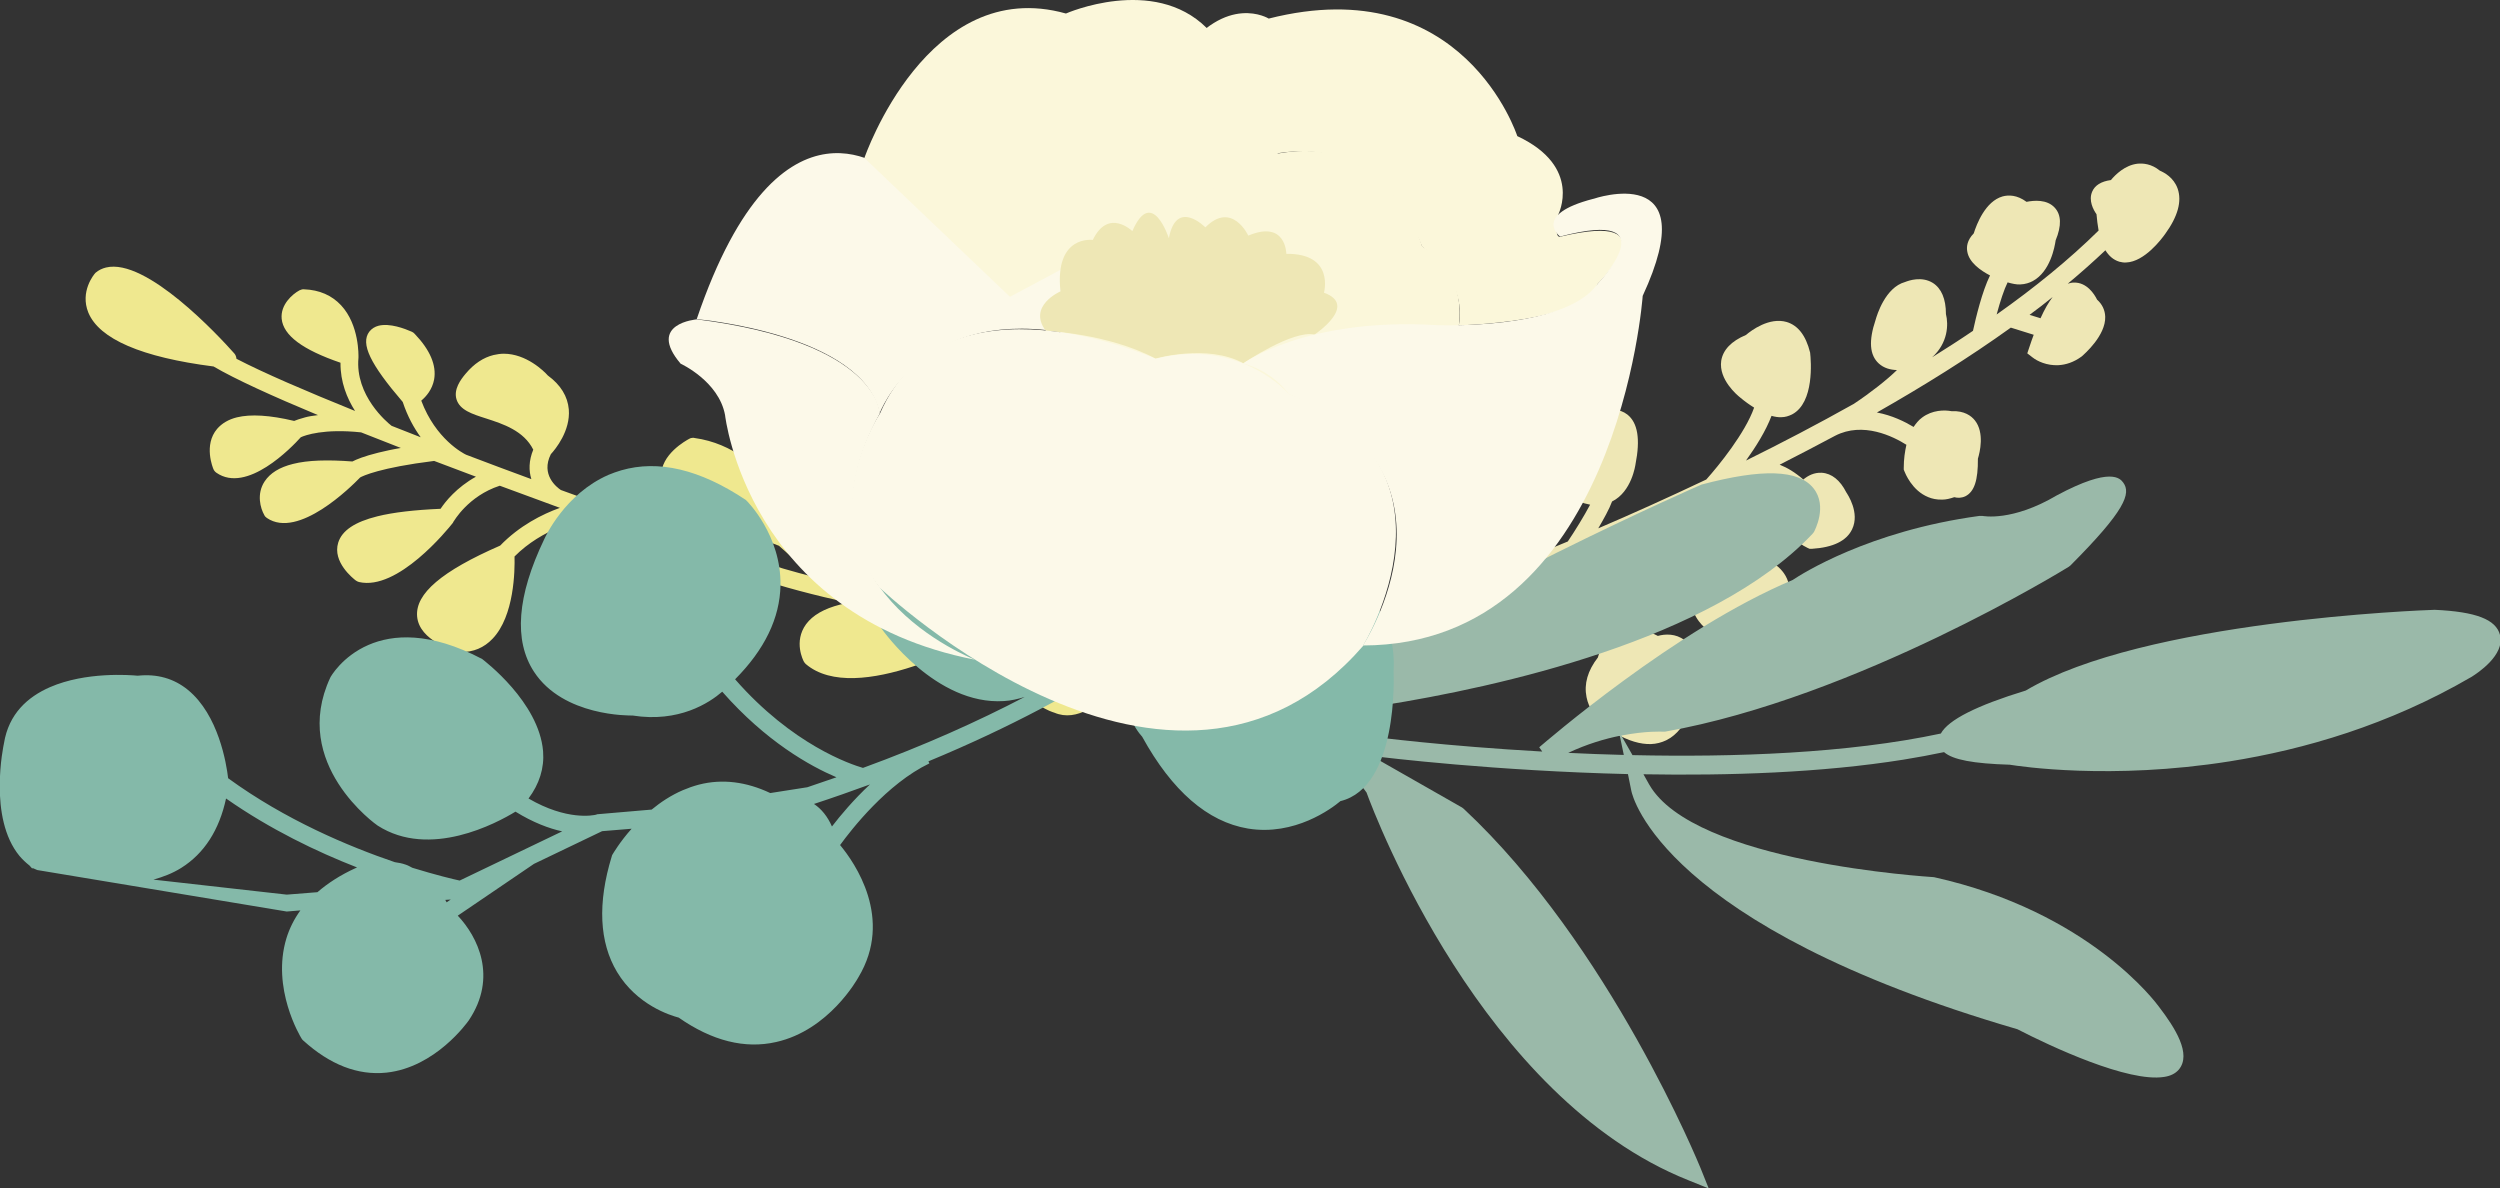 <svg width="162" height="77" viewBox="0 0 162 77" fill="none" xmlns="http://www.w3.org/2000/svg">
<rect x="0" y="0" width="162" height="77" fill="#333333" stroke="none"/>
<g clip-path="url(#clip0_133_945)">
<path d="M94.778 37.849L95.195 38.993C95.268 38.969 96.984 38.336 99.73 37.229C100.404 37.667 102.476 39.102 104.315 41.268C103.824 41.718 103.616 42.314 103.542 42.606C102.88 43.458 102.635 44.322 102.807 45.173C103.089 46.609 104.498 47.424 104.658 47.509C105.516 48.008 106.3 48.239 106.987 48.215C107.33 48.203 107.661 48.118 107.967 47.972C109.438 47.254 109.72 45.259 109.732 45.173C110.1 43.3 109.916 42.083 109.144 41.475C108.593 41.049 107.906 41.074 107.428 41.207C106.705 40.83 106.055 40.684 105.479 40.745C103.91 38.823 102.157 37.424 101.091 36.669C102.611 36.037 104.376 35.294 106.288 34.443L110.321 37.168C110.125 37.509 110.014 37.825 109.965 37.983C109.683 38.409 109.585 38.884 109.671 39.358C109.843 40.27 110.676 40.867 110.885 41.013C111.767 41.755 112.589 42.108 113.336 42.071C113.557 42.071 113.765 42.022 113.974 41.937C115.518 41.365 115.886 39.151 115.935 38.896C116.094 37.971 115.788 37.363 115.494 37.01C114.82 36.183 113.655 36.012 113.263 35.976C112.491 35.66 111.89 35.793 111.51 35.964C111.363 36.037 111.228 36.122 111.105 36.207L107.6 33.835C109.451 32.995 111.4 32.083 113.434 31.085C113.496 31.073 114.746 30.854 116.033 31.973C115.702 32.399 115.567 32.8 115.629 33.202C115.665 33.433 115.763 33.628 115.886 33.774C115.812 34.528 116.425 35.173 117.124 35.501L117.259 35.562H117.418C118.779 35.477 119.661 35.051 120.017 34.297C120.532 33.226 119.723 32.034 119.637 31.9C119.245 31.122 118.693 30.671 118.043 30.635C117.541 30.61 117.148 30.829 116.854 31.073C116.327 30.61 115.812 30.306 115.322 30.112C116.511 29.503 117.712 28.883 118.914 28.238C120.728 27.301 122.689 28.287 123.535 28.822C123.437 29.26 123.363 29.747 123.363 30.319V30.428L123.4 30.525C123.449 30.647 123.89 31.791 124.957 32.217C125.19 32.314 125.496 32.387 125.864 32.375C126.097 32.375 126.354 32.314 126.636 32.217C126.857 32.277 127.102 32.277 127.359 32.156C127.935 31.864 128.181 31.122 128.168 29.722C128.291 29.321 128.61 28.044 127.972 27.241C127.739 26.948 127.286 26.608 126.477 26.644H126.452C126.011 26.559 125.214 26.559 124.552 27.058C124.332 27.216 124.16 27.435 124.001 27.666C123.437 27.326 122.603 26.912 121.623 26.73C124.638 25.014 127.592 23.177 130.301 21.23L131.784 21.693C131.686 21.948 131.601 22.204 131.502 22.496L131.368 22.897L131.699 23.153C132.017 23.408 132.642 23.7 133.378 23.664C133.856 23.639 134.371 23.481 134.886 23.104C135.069 22.946 136.455 21.741 136.418 20.525C136.406 20.099 136.222 19.71 135.891 19.418C135.719 19.065 135.229 18.286 134.383 18.311H134.371C134.248 18.311 134.113 18.347 133.991 18.384C134.849 17.666 135.658 16.948 136.43 16.218C136.651 16.571 136.933 16.838 137.337 16.96C137.484 16.997 137.631 17.021 137.778 17.009C138.968 16.96 140.071 15.488 140.304 15.159C141.125 14.028 141.395 13.043 141.113 12.227C140.855 11.497 140.242 11.181 139.96 11.059C139.409 10.609 138.869 10.573 138.502 10.609C137.693 10.707 137.08 11.315 136.786 11.668C136.16 11.753 135.744 12.008 135.572 12.422C135.327 12.994 135.646 13.59 135.854 13.882C135.879 14.223 135.928 14.575 135.989 14.94C134.089 16.814 131.846 18.639 129.382 20.379C129.615 19.515 129.872 18.736 130.093 18.298C130.387 18.384 130.669 18.444 130.902 18.432C131.245 18.42 131.515 18.323 131.723 18.213C132.851 17.605 133.145 16.011 133.206 15.573C133.599 14.624 133.574 13.918 133.145 13.456C132.642 12.909 131.809 12.982 131.319 13.079C130.693 12.617 130.142 12.629 129.774 12.726C128.646 13.043 128.083 14.539 127.899 15.123C127.457 15.573 127.421 16.011 127.482 16.315C127.604 17.021 128.364 17.544 128.953 17.848C128.438 18.895 128.033 20.598 127.85 21.437C126.992 22.021 126.097 22.593 125.202 23.153C126.232 22.228 126.268 21.023 126.097 20.354C126.097 19.369 125.803 18.688 125.251 18.335C124.528 17.885 123.694 18.177 123.449 18.274C122.162 18.627 121.623 20.427 121.537 20.732C121.083 22.082 121.145 23.007 121.745 23.554C122.076 23.858 122.505 23.968 122.922 23.98C122.272 24.613 121.243 25.428 120.127 26.17C117.786 27.484 115.432 28.713 113.14 29.844C113.778 28.956 114.427 27.922 114.795 26.948C115.016 27.009 115.236 27.046 115.432 27.034C115.678 27.034 115.91 26.961 116.131 26.851C117.578 26.085 117.357 23.384 117.296 22.849C117.014 21.717 116.499 21.084 115.776 20.865C114.648 20.537 113.483 21.413 113.14 21.705C112.184 22.106 111.645 22.678 111.534 23.384C111.363 24.6 112.576 25.61 112.76 25.756C113.079 26.024 113.373 26.231 113.667 26.413C113.091 28.056 111.363 30.185 110.566 31.073C108.053 32.265 105.675 33.336 103.567 34.236C103.922 33.628 104.278 32.995 104.462 32.496C105.736 31.864 105.969 30.148 105.982 30.075C106.3 28.457 106.129 27.399 105.454 26.863C104.94 26.462 104.327 26.523 103.959 26.62C103.089 26.17 102.341 26.097 101.704 26.389C100.944 26.742 100.674 27.508 100.576 27.861C100.012 28.591 99.804 29.345 99.951 30.087C100.196 31.34 101.409 32.046 101.556 32.131C102.084 32.435 102.574 32.618 103.04 32.703C102.647 33.445 102.047 34.419 101.593 35.088C97.548 36.779 94.851 37.752 94.766 37.789L94.778 37.849ZM131.515 20.403C132.03 20.026 132.532 19.637 133.01 19.247C132.741 19.6 132.483 20.05 132.226 20.622L131.515 20.403Z" fill="#EEE7B5"/>
<path d="M84.849 48.081L86.59 49.078C87.055 49.504 87.705 50.198 88.551 51.354C89.127 52.935 96.065 71.16 109.401 76.477L110.725 77.012L110.198 75.698C110.137 75.552 104.314 61.245 94.851 52.412L94.741 52.327L88.87 48.981C89.813 49.103 96.923 49.955 105.491 50.161L105.712 51.256C105.785 51.609 107.747 59.992 130.73 66.695C132.924 67.827 137.901 70.15 140.23 69.785C140.647 69.725 140.965 69.566 141.186 69.311C142.032 68.301 140.941 66.598 139.899 65.235C139.727 65.004 135.388 59.079 125.324 56.841C125.067 56.816 109.757 55.916 106.864 50.83L106.496 50.173C112.012 50.271 118.031 50.076 123.351 49.224C124.246 49.078 125.116 48.92 125.974 48.738C126.55 49.237 127.874 49.48 130.228 49.553C130.828 49.65 136.761 50.563 144.496 49.334C149.301 48.568 154.792 46.986 160.137 43.871C160.517 43.64 162.343 42.448 162 41.146C161.743 40.136 160.431 39.638 157.771 39.516C156.95 39.54 138.906 40.209 131.269 44.747C128.082 45.721 126.256 46.645 125.766 47.533C119.735 48.823 112.356 49.078 105.785 48.932L105.062 47.667C106.643 47.351 107.722 47.412 107.747 47.412H107.894C120.311 45.21 133.917 36.815 134.052 36.73L134.162 36.645C137.717 33.08 138.109 31.973 137.582 31.267C137.386 31.012 136.798 30.221 133.292 32.094C130.375 33.822 128.499 33.433 128.475 33.433H128.254C121.095 34.406 116.732 37.204 116.168 37.581C108.58 40.757 100.11 48.117 99.742 48.422L99.938 48.701C93.613 48.349 89.029 47.752 88.931 47.74C88.894 47.74 87.006 47.448 83.599 46.451L84.641 46.353C84.91 46.329 86.786 46.147 89.568 45.709C97.021 44.528 110.909 41.487 117.443 34.601L117.541 34.479C117.577 34.406 118.448 32.812 117.516 31.644C116.56 30.428 114.182 30.355 110.259 31.401C110.014 31.498 94.214 38.433 84.236 45.246L82.814 46.219C78.365 44.869 71.684 42.399 63.336 38.032L62.76 39.102C72.922 44.431 80.559 46.949 84.849 48.081ZM105.222 48.92C103.983 48.884 102.782 48.847 101.618 48.786C102.831 48.215 103.996 47.874 104.964 47.679L105.222 48.92Z" fill="#9AB9A9"/>
<path d="M63.48 28.593L61.046 29.307L61.376 30.415L63.81 29.702L63.48 28.593Z" fill="#EFE88F"/>
<path d="M86.761 36.632C86.295 37.423 82.165 44.309 78.879 43.263C78.695 43.226 77.028 42.922 76.906 41.73C76.82 40.927 77.347 39.783 81.233 37.873L77.654 38.481L75.092 40.525C74.528 41.584 71.218 47.423 68.325 46.182C68.154 46.134 66.634 45.635 66.621 44.418C66.621 43.469 67.406 41.937 74.356 39.649L75.3 38.895L64.636 40.708C63.398 41.425 55.479 45.805 52.218 43.032C52.169 42.983 52.12 42.934 52.084 42.861C52.059 42.812 51.41 41.584 52.231 40.452C52.66 39.868 53.395 39.443 54.449 39.175C54.633 39.126 54.829 39.102 55.026 39.065C52.856 38.591 50.65 38.019 48.811 37.386C47.426 38.141 42.768 40.489 40.831 39.443C40.586 39.272 39.348 38.347 39.74 37.301C39.887 36.9 40.243 36.498 41.297 36.231C42.032 36.048 43.135 35.939 44.729 35.951C42.952 35.318 40.672 34.515 38.159 33.59C37.558 33.7 35.156 34.235 33.341 36.06C33.366 36.961 33.329 39.917 31.919 41.389C31.368 41.973 30.669 42.265 29.86 42.253C29.811 42.253 29.762 42.253 29.713 42.241C29.456 42.168 27.163 41.535 27.029 39.941C26.906 38.469 28.622 37.009 32.41 35.355C33.66 34.065 35.131 33.323 36.283 32.909C35.021 32.447 33.709 31.96 32.385 31.474C30.326 32.143 29.407 33.785 29.394 33.797H29.382C29.382 33.797 29.37 33.858 29.345 33.883C28.99 34.333 25.766 38.299 23.265 37.715C23.192 37.691 23.118 37.666 23.057 37.617C22.898 37.496 21.525 36.425 21.917 35.16C22.162 34.381 22.983 33.822 24.454 33.457C25.484 33.201 26.857 33.043 28.549 32.97C28.855 32.508 29.59 31.583 30.841 30.89C29.934 30.549 29.027 30.208 28.132 29.868C24.614 30.306 23.511 30.841 23.339 30.938C22.763 31.534 19.331 34.953 17.296 33.566C17.222 33.517 17.161 33.457 17.124 33.371C16.879 32.946 16.609 32.009 17.149 31.194C17.504 30.658 18.105 30.281 18.987 30.062C19.944 29.819 21.231 29.782 22.836 29.904C23.094 29.77 23.584 29.564 24.516 29.332C24.92 29.235 25.398 29.125 25.974 29.028C25.092 28.688 24.234 28.347 23.4 28.018C20.998 27.763 19.772 28.201 19.49 28.335C18.902 28.992 15.996 32.009 14.023 30.634C13.937 30.573 13.864 30.488 13.827 30.391C13.802 30.33 13.177 28.834 14.072 27.787C14.379 27.434 14.807 27.179 15.347 27.045C16.242 26.826 17.48 26.899 19.061 27.276C19.22 27.215 19.441 27.13 19.772 27.045C19.993 26.984 20.287 26.936 20.605 26.899C17.651 25.67 15.224 24.563 13.839 23.748C9.181 23.152 6.435 21.972 5.724 20.256C5.173 18.894 6.08 17.787 6.19 17.677C6.386 17.507 6.619 17.397 6.864 17.336C9.475 16.692 14.195 21.789 15.188 22.909C15.273 23.006 15.31 23.128 15.322 23.249C17.075 24.162 19.821 25.342 23.008 26.631C22.481 25.804 22.052 24.746 22.064 23.505C19.613 22.665 18.362 21.741 18.252 20.658C18.166 19.745 18.938 19.064 19.416 18.808C19.465 18.784 19.502 18.772 19.551 18.76C19.6 18.748 19.662 18.735 19.711 18.748C20.691 18.784 21.5 19.137 22.101 19.782C23.29 21.059 23.229 23.055 23.229 23.152V23.176C22.996 25.634 25.092 27.374 25.374 27.593C25.999 27.836 26.624 28.079 27.262 28.335C26.82 27.726 26.403 26.972 26.097 26.047C23.989 23.59 23.351 22.276 23.927 21.497C24.087 21.291 24.295 21.169 24.528 21.108C25.251 20.925 26.22 21.291 26.685 21.497C26.759 21.534 26.82 21.57 26.869 21.631C27.874 22.677 28.291 23.675 28.132 24.587C28.009 25.244 27.617 25.695 27.298 25.962C28.23 28.456 30.02 29.381 30.203 29.466C31.613 30.002 33.035 30.537 34.432 31.048C34.261 30.5 34.261 29.855 34.555 29.138C33.942 27.909 32.594 27.471 31.503 27.118C30.583 26.826 29.787 26.571 29.578 25.865C29.394 25.232 29.836 24.612 30.179 24.21C30.718 23.566 31.331 23.164 31.981 23.006C32.201 22.957 32.422 22.921 32.643 22.921C34.101 22.921 35.254 24.052 35.499 24.332C36.332 24.94 36.786 25.683 36.859 26.534C36.97 27.921 35.989 29.113 35.695 29.43C35.021 30.768 36.087 31.583 36.345 31.753C43.16 34.248 48.86 36.231 48.995 36.279C50.122 36.681 51.41 37.046 52.746 37.386L50.478 35.367L45.955 33.627C43.932 32.848 42.915 31.948 42.853 30.877C42.78 29.454 44.484 28.529 44.668 28.432C44.704 28.408 44.754 28.395 44.79 28.383C44.864 28.371 44.937 28.359 45.011 28.383C50 29.077 51.949 34.722 52.035 34.965C52.059 35.05 52.059 35.148 52.035 35.233L55.038 37.922L55.013 37.946C57.636 38.53 60.223 38.98 62.037 39.284C62.16 39.297 62.294 39.321 62.417 39.333L59.916 37.313C54.057 36.948 53.113 36.145 52.966 35.342C52.807 34.418 54.033 33.846 54.339 33.712C54.4 33.7 54.449 33.676 54.498 33.663C57.624 32.885 60.174 35.866 60.554 36.34L64.599 39.625L71.684 38.42L70.115 37.934C63.214 37.91 62.037 36.936 61.78 36.097C61.498 35.196 62.454 34.527 62.552 34.454C62.601 34.418 62.662 34.394 62.736 34.369H62.748C65.273 33.797 69.723 36.389 70.446 36.827L74.197 37.995L81.037 36.827L86.161 35.866C86.357 35.841 86.565 35.902 86.712 36.06C86.871 36.243 86.896 36.51 86.773 36.729L86.761 36.632Z" fill="#EFE88F"/>
<path d="M2.108 56.245L2.415 56.379L18.583 59.067L19.465 58.994C19.061 59.554 18.755 60.162 18.558 60.807C17.578 64.043 19.453 67.158 19.539 67.292C19.564 67.34 19.6 67.377 19.637 67.413C21.378 68.995 23.192 69.701 25.043 69.506C28.218 69.165 30.289 66.245 30.375 66.124C32.263 63.313 30.951 60.698 29.664 59.335L34.604 55.977L39.017 53.86L40.929 53.702C40.157 54.566 39.74 55.296 39.691 55.369C39.666 55.405 39.654 55.442 39.642 55.49C38.71 58.532 38.833 61.062 39.985 62.985C41.272 65.126 43.43 65.795 43.981 65.941C46.139 67.45 48.272 67.985 50.294 67.523C53.714 66.756 55.553 63.459 55.626 63.325C57.918 59.517 55.381 55.892 54.437 54.76C55.173 53.751 57.465 50.794 60.223 49.468L60.162 49.334C65.445 47.144 69.772 44.796 73.29 42.497C72.187 45.465 73.645 47.339 74.013 47.74C75.95 51.257 78.254 53.252 80.865 53.69C83.893 54.189 86.295 52.388 86.859 51.913C90.61 51.001 90.316 43.823 90.304 43.507C90.414 41.548 89.85 39.869 88.637 38.592C86.295 36.134 82.373 35.976 81.87 35.964C81.784 35.952 81.699 35.964 81.613 35.939C85.67 32.01 87.19 29.09 87.313 28.834L86.271 28.323C86.271 28.323 85.56 29.698 83.844 31.766C82.826 32.241 76.489 35.136 72.321 35.404C71.304 32.946 68.583 29.175 64.415 30.245C64.391 30.245 64.158 30.331 63.79 30.501C61.804 31.365 55.859 34.479 56.999 40.477C57.011 40.562 57.048 40.636 57.097 40.696C57.244 40.903 60.652 45.709 65.052 45.429C65.518 45.405 65.96 45.295 66.401 45.161C63.349 46.755 59.88 48.312 55.92 49.76C55.124 49.529 51.348 48.264 47.634 44.018C49.546 42.095 50.539 40.051 50.576 37.922C50.625 34.686 48.431 32.484 48.333 32.399C45.342 30.404 42.657 29.783 40.255 30.477C39.973 30.562 39.691 30.659 39.434 30.769C36.59 32.01 35.327 34.808 35.266 34.942C33.501 38.616 33.28 41.511 34.604 43.531C36.504 46.439 40.806 46.366 40.99 46.366C43.993 46.84 45.955 45.551 46.801 44.821C49.644 48.057 52.488 49.639 54.204 50.368C53.579 50.587 52.966 50.794 52.317 51.013L49.914 51.39C48.37 50.66 46.813 50.454 45.293 50.843C44.925 50.94 44.582 51.062 44.239 51.208C43.479 51.536 42.804 51.986 42.228 52.461L38.686 52.765L38.637 52.789C38.441 52.838 36.737 53.191 34.248 51.743C34.947 50.806 35.278 49.784 35.192 48.677C34.923 45.49 31.392 42.825 31.245 42.704C27.85 40.915 25.447 41.11 23.878 41.791C22.162 42.533 21.415 43.872 21.402 43.908C18.791 49.505 24.405 53.459 24.467 53.495C27.85 55.673 32.189 53.337 33.403 52.595C34.543 53.3 35.585 53.69 36.43 53.872L29.787 57.06C29.382 56.975 28.267 56.707 26.722 56.233C26.575 56.16 26.44 56.074 26.281 56.026C26.048 55.941 25.815 55.904 25.582 55.868C22.579 54.846 18.473 53.118 14.783 50.429C14.673 49.48 14.158 46.329 12.184 44.711C11.265 43.957 10.162 43.653 8.924 43.786C8.421 43.738 5.553 43.519 3.236 44.529C1.79 45.161 0.564 46.256 0.257 48.166C0.221 48.337 -0.772 52.996 1.263 55.466C1.459 55.697 1.679 55.904 1.912 56.087L2.096 56.293L2.108 56.245ZM23.143 56.208C23.069 56.245 23.02 56.269 23.008 56.269C22.052 56.707 21.243 57.23 20.569 57.814L18.583 57.972L9.941 56.999C10.554 56.829 11.179 56.597 11.755 56.233C13.239 55.296 14.207 53.787 14.648 51.743C17.517 53.751 20.544 55.198 23.131 56.208H23.143ZM29.21 58.289L28.941 58.471C28.941 58.471 28.88 58.362 28.855 58.313L29.21 58.289ZM56.374 50.831C55.307 51.828 54.462 52.838 53.91 53.556C53.628 52.911 53.236 52.425 52.746 52.096C54.008 51.682 55.209 51.257 56.374 50.831ZM81.981 33.871C81.282 34.601 80.497 35.367 79.603 36.183C79.382 36.256 79.161 36.329 78.953 36.426C77.028 37.253 75.68 38.883 75.607 38.981C75.227 39.395 74.908 39.808 74.614 40.197C72.861 41.451 70.875 42.728 68.632 43.993C69.956 42.947 71.194 41.365 72.309 39.212C72.346 39.139 72.371 39.054 72.371 38.969L72.481 36.584C75.533 36.365 79.456 34.929 81.993 33.871H81.981Z" fill="#84B9A9"/>
<path d="M57.011 26.79C57.011 26.79 56.975 22.203 45.158 20.694C45.158 20.694 41.885 20.95 44.104 23.566C44.104 23.566 46.58 24.697 46.984 26.899C46.984 26.899 48.419 39.868 63.189 42.752C63.189 42.752 50.772 38.019 57.011 26.79Z" fill="#FCF9E9"/>
<path d="M76.501 13.333C76.501 13.333 71.231 4.257 62.074 10.742C62.074 10.742 59.757 12.19 57.882 11.277C57.882 11.277 50.588 4.659 45.146 20.682C45.146 20.682 55.92 21.606 56.999 26.777C56.999 26.777 59.524 20.073 68.607 21.497L76.489 13.321L76.501 13.333Z" fill="#FCF9E9"/>
<path d="M94.533 21.071C94.533 21.071 95.158 17.689 92.155 15.973C92.155 15.973 89.679 6.873 80.166 10.742C80.166 10.742 75.043 9.282 71.831 15.402L68.62 21.509L77.801 26.935L89.519 27.386L94.533 21.083V21.071Z" fill="#FBF7DA"/>
<path d="M100.968 13.918C100.968 13.918 102.586 10.816 98.32 8.82C98.32 8.82 94.839 -1.996 82.214 1.204C82.214 1.204 79.48 -0.499 76.526 3.577C76.526 3.577 71.88 7.287 78.671 10.609L80.167 10.755C80.167 10.755 88.355 6.497 92.155 15.986C92.155 15.986 95.072 18.03 94.533 21.084C94.533 21.084 102.66 20.913 103.518 18.407C103.518 18.407 108.433 13.589 101.091 15.341C101.091 15.341 100.674 15.499 100.968 13.93V13.918Z" fill="#FBF7DA"/>
<path d="M56.019 10.219C56.019 10.219 60.1 -1.643 69.073 0.876C69.073 0.876 74.736 -1.619 78.193 1.812C78.193 1.812 84.677 3.467 82.851 9.927L65.445 19.234L56.019 10.243V10.219Z" fill="#FBF7DA"/>
<path d="M85.18 21.68C85.18 21.68 88.049 19.782 85.793 18.967C85.793 18.967 86.504 16.412 83.354 16.448C83.354 16.448 83.341 14.234 80.89 15.268C80.89 15.268 79.836 12.993 78.107 14.733C78.107 14.733 76.232 12.823 75.742 15.439C75.742 15.439 74.651 12.044 73.376 14.976C73.376 14.976 71.819 13.456 70.814 15.548C70.814 15.548 68.326 15.195 68.718 18.882C68.718 18.882 66.548 19.819 67.774 21.449C67.774 21.449 71.733 21.583 74.883 23.237C74.883 23.237 78.242 22.264 80.571 23.541C80.571 23.541 83.77 21.364 85.192 21.68H85.18Z" fill="#EEE7B5"/>
<path d="M88.33 41.827C88.33 41.827 95.501 30.209 83.513 25.525C83.513 25.525 80.363 21.863 74.883 23.25C74.883 23.25 61.228 17.118 57.024 26.79C57.024 26.79 52.942 32.824 56.975 38.056C56.975 38.056 75.938 56.135 88.343 41.84L88.33 41.827Z" fill="#FCF9E9"/>
<path d="M103.26 12.883C103.26 12.883 110.529 10.365 106.447 19.173C106.447 19.173 104.854 41.79 88.318 41.827C88.318 41.827 95.636 30.658 83.501 25.524C83.501 25.524 82.545 24.088 80.559 23.553C80.559 23.553 84.629 20.548 93.123 21.071C93.123 21.071 101.446 21.399 103.518 18.394C103.518 18.394 108.274 13.431 101.091 15.329C101.091 15.329 99.252 13.917 103.248 12.883H103.26Z" fill="#FCF9E9"/>
</g>
<defs>
<clipPath id="clip0_133_945">
<rect width="162" height="77" fill="white"/>
</clipPath>
</defs>
</svg>
